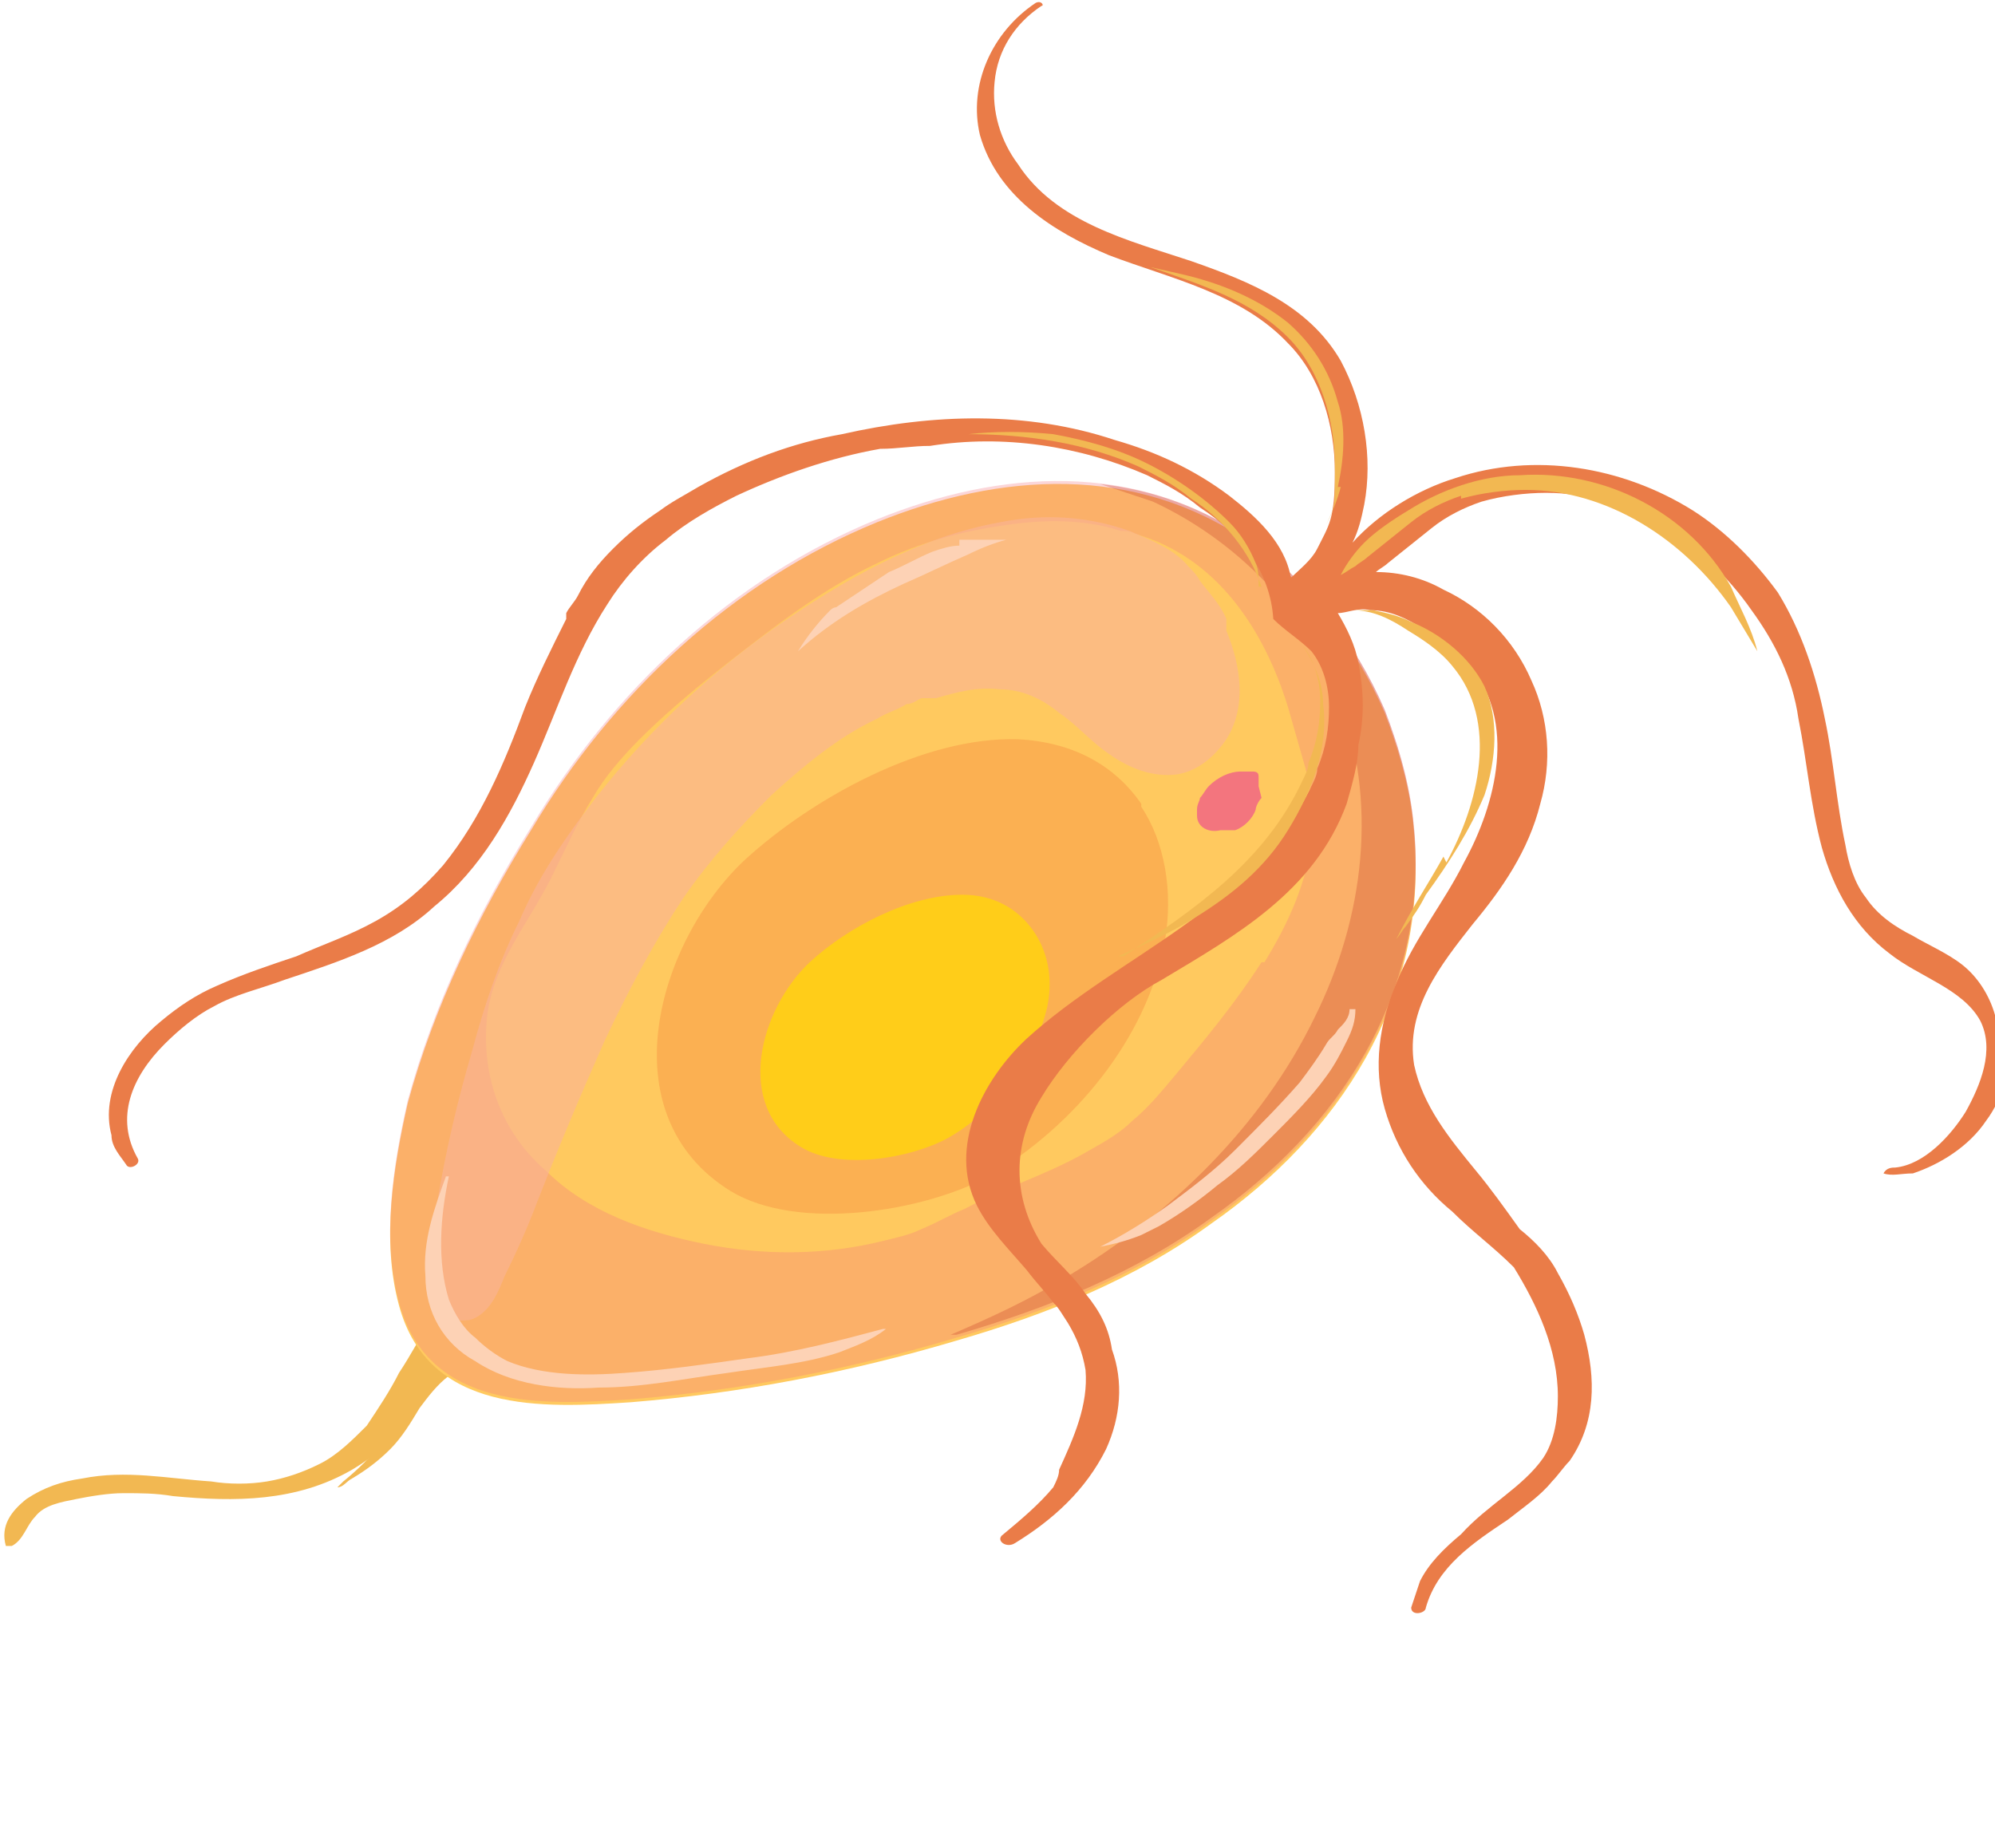<?xml version="1.0" encoding="UTF-8"?>
<svg xmlns="http://www.w3.org/2000/svg" version="1.1" xmlns:xlink="http://www.w3.org/1999/xlink" viewBox="0 0 68 63">
  <!-- Generator: Adobe Illustrator 29.3.1, SVG Export Plug-In . SVG Version: 2.1.0 Build 151)  -->
  <defs>
    <style>
      .st0 {
        fill: #ea7c48;
      }

      .st1 {
        fill: #f37432;
      }

      .st2 {
        fill: #ffcd19;
      }

      .st3 {
        fill: #f2b852;
      }

      .st4 {
        fill: none;
      }

      .st5 {
        opacity: .3;
      }

      .st5, .st6 {
        mix-blend-mode: multiply;
      }

      .st7 {
        mix-blend-mode: color-dodge;
        opacity: .6;
      }

      .st8 {
        fill: #c63925;
      }

      .st9 {
        isolation: isolate;
      }

      .st10 {
        fill: #fdd2b5;
      }

      .st11 {
        mix-blend-mode: screen;
      }

      .st12 {
        fill: #f3757e;
      }

      .st13 {
        clip-path: url(#clippath);
      }

      .st14 {
        fill: #ffc95f;
      }

      .st15 {
        fill: #fab498;
      }
    </style>
    <clipPath id="clippath">
      <rect class="st4" width="68" height="55"/>
    </clipPath>
  </defs>
  <g class="st9">
    <g id="Capa_1">
      <g class="st13">
        <g>
          <path class="st3" d="M19.2,45.1c0-.4-.4-.7-.6-1-.5-.5-1.3-1.2-2.1-1.1-.7,0-1.1.7-1.3,1.4-.2.2-.4.4-.5.6-.4.6-.7,1.2-1.1,1.8-.3.6-.7,1.2-1.1,1.8-.5.5-1,1-1.6,1.3-.6.3-1.2.5-1.8.6-.6.1-1.3.1-1.9,0-1.5-.1-2.9-.4-4.4-.1-.7.1-1.3.3-1.9.7-.5.4-.9.9-.7,1.6,0,0,.1,0,.2,0,.4-.2.5-.7.8-1,.3-.4.9-.5,1.4-.6.5-.1,1.1-.2,1.6-.2.6,0,1.1,0,1.7.1,2.1.2,4.2.2,6.1-.9.5-.3.9-.6,1.3-1,.4-.4.7-.9,1-1.4.3-.4.6-.8,1-1.1.3-.2.7-.4,1.1-.4.4,0,.9,0,1.3,0,.4,0,.9,0,1.3-.2.4-.2.5-.6.4-1h0Z"/>
          <g class="st6">
            <path class="st3" d="M19.2,45.1c0-.4-.4-.7-.6-1-.5-.5-1.3-1.2-2.1-1.1-.7,0-1.1.7-1.3,1.4-.2.2-.4.4-.5.6-.2.3-.4.6-.5.9.1.4.1.9,0,1.4-.2.7-.7,1.3-1.1,1.8-.4.5-.9,1-1.4,1.4,0,0-.1.1-.2.2.2,0,.3-.2.5-.3.5-.3.9-.6,1.3-1,.4-.4.7-.9,1-1.4.3-.4.6-.8,1-1.1.3-.2.7-.4,1.1-.4.4,0,.9,0,1.3,0,.4,0,.9,0,1.3-.2.4-.2.5-.6.4-1h0Z"/>
          </g>
          <path class="st14" d="M47.2,24.3c-1-2.3-2.6-4.4-4.6-5.8-3.9-2.7-8.5-2.4-12.7-.7-4.9,2-9,5.8-11.8,10.5-1.8,2.9-3.3,6-4.2,9.3-.5,2.2-.9,4.7-.3,6.9,1,3.7,4.9,3.5,7.9,3.3,3.7-.3,7.4-1,11.1-2.1,3.1-.9,6.1-2.1,8.7-4,4.3-3,7.4-7.6,6.9-13.3-.1-1.4-.5-2.8-1-4.1h0Z"/>
          <g class="st5">
            <path class="st12" d="M48.2,28.3c-.1-1.4-.5-2.8-1-4.1-1-2.3-2.6-4.4-4.6-5.8-3.9-2.7-8.5-2.4-12.7-.7-4.9,2-9,5.8-11.8,10.5-1.8,2.9-3.3,6-4.2,9.3-.5,2.2-.9,4.7-.3,6.9,1,3.7,4.9,3.5,7.9,3.3,3.7-.3,7.4-1,11.1-2.1,3.1-.9,6.1-2.1,8.7-4,4.3-3,7.4-7.6,6.9-13.3h0ZM43,32.8c-.9,1.4-1.9,2.6-2.9,3.8-.5.6-1,1.2-1.5,1.6-.5.5-1.1.8-1.8,1.2-1.3.7-2.6,1.1-3.9,1.8-.5.2-1,.5-1.5.7-.4.2-.9.3-1.3.4-2,.5-4.1.5-6.1.1-2-.4-4-1.1-5.4-2.5-1.5-1.3-2.2-3.2-2-5.2.2-1.9,1.5-3.3,2.3-5,.4-.8.8-1.7,1.3-2.5.4-.7,1-1.4,1.6-2,1.2-1.2,2.6-2.3,3.9-3.3,1.3-1,2.7-2,4.2-2.7,1.4-.7,2.9-1.1,4.4-1.3,1.3-.2,2.7-.2,3.9.2.2,0,.3,0,.5.1,2.8.8,4.4,3.3,5.2,5.9.2.7.4,1.4.6,2.1.2.8.3,1.5.2,2.3-.1,1.5-.8,3-1.6,4.3h0Z"/>
          </g>
          <g class="st5">
            <path class="st8" d="M48.2,28.3c-.1-1.4-.5-2.8-1-4.1-1-2.3-2.6-4.4-4.6-5.8-1.6-1.1-3.3-1.7-5.1-1.9.6.2,1.2.4,1.8.6,2.8,1.3,5.2,3.7,6.3,6.6,1.4,3.6.9,7.6-.8,11-1.8,3.7-4.9,6.7-8.4,8.8-1.3.8-2.6,1.4-4,2,0,0,.1,0,.2,0,3.1-.9,6.1-2.1,8.7-4,4.3-3,7.4-7.6,6.9-13.3h0Z"/>
          </g>
          <g class="st5">
            <path class="st1" d="M38.9,27.4c-.9-1.3-2.3-2.1-4.2-2.2-3.2-.1-7,2-9.3,4.1-3,2.8-4.7,8.7-.5,11.3,2.3,1.4,6.6.7,8.8-.5,2.9-1.7,5.4-4.7,6-8,.3-1.7,0-3.4-.8-4.6h0Z"/>
          </g>
          <path class="st2" d="M35.2,31.7c-.5-.7-1.3-1.2-2.4-1.2-1.8,0-3.9,1.1-5.2,2.3-1.7,1.6-2.6,4.9-.3,6.3,1.3.8,3.7.4,5-.3,1.6-.9,3-2.7,3.4-4.5.2-1,0-1.9-.5-2.6h0Z"/>
          <g class="st7">
            <path class="st15" d="M41.8,21.1c-.2-.5-.6-.9-.9-1.3-.1-.2-.3-.4-.4-.5-.5-.6-1.3-.9-2-1.2-1.4-.5-2.9-.6-4.4-.3-2.8.5-5.4,2-7.7,3.6-2.4,1.7-4.6,3.8-6.4,6.2-.9,1.2-1.7,2.4-2.3,3.8-.7,1.4-1.2,2.9-1.6,4.4-.5,1.7-.9,3.4-1.2,5.2-.2,1.2-.4,2.8.3,3.8.2.3.6.2.8.2.7-.2,1-1,1.2-1.5.4-.8.8-1.7,1.1-2.5.7-1.8,1.5-3.7,2.3-5.5.8-1.7,1.7-3.4,2.7-4.9.9-1.3,1.9-2.4,3-3.5,1.1-1,2.3-2,3.6-2.6.3-.2.7-.3,1-.5.2,0,.3-.1.5-.2,0,0,.2,0,.3,0,0,0,0,0,.1,0,0,0,0,0,.1,0,.7-.2,1.4-.4,2.2-.3.7,0,1.4.3,2,.8.6.4,1.1,1,1.7,1.4.7.5,1.5.8,2.3.7.7-.1,1.3-.6,1.7-1.2.7-1.1.5-2.5,0-3.7h0Z"/>
          </g>
          <g class="st11">
            <path class="st12" d="M42.9,26.8s0,0,0-.1c0,0,0-.2,0-.2,0-.1,0-.2-.2-.2-.1,0-.2,0-.4,0-.4,0-.8.2-1.1.5-.1.1-.2.3-.3.4,0,.1-.1.2-.1.4,0,0,0,.1,0,.2,0,.4.4.6.8.5.2,0,.3,0,.5,0,.3-.1.6-.4.7-.7,0-.1.1-.3.2-.4h0Z"/>
          </g>
          <path class="st0" d="M68,35.2c0-.2,0-.4,0-.6-.2-.7-.6-1.3-1.1-1.7-.5-.4-1.2-.7-1.7-1-.6-.3-1.2-.7-1.6-1.3-.4-.5-.6-1.2-.7-1.8-.3-1.4-.4-2.9-.7-4.3-.3-1.5-.8-3-1.6-4.3-.8-1.1-1.8-2.1-2.9-2.8-2.4-1.5-5.4-2-8.1-1.1-1.3.4-2.6,1.2-3.5,2.2.2-.4.3-.8.4-1.3.3-1.6,0-3.4-.8-4.9-1.1-1.9-3.1-2.7-5.1-3.4-2.1-.7-4.6-1.3-5.9-3.3-.6-.8-.9-1.8-.8-2.8.1-1.1.7-2,1.6-2.6.1,0,0-.2-.2-.1-1.5,1-2.3,2.8-1.9,4.5.6,2.1,2.5,3.3,4.4,4.1,2.1.8,4.5,1.3,6.1,3,1.1,1.1,1.6,2.8,1.6,4.4s-.2,1.8-.6,2.6c-.2.4-.6.7-.9,1-.2-1.2-1.2-2.1-2.1-2.8-1.2-.9-2.5-1.5-3.9-1.9-3-1-6.2-.9-9.3-.2-1.7.3-3.3.9-4.9,1.8-.5.3-.9.5-1.3.8-.6.4-1.1.8-1.6,1.3-.5.5-.9,1-1.2,1.6-.1.2-.3.4-.4.6,0,0,0,.1,0,.2,0,0,0,0,0,0-.5,1-1,2-1.4,3-.7,1.9-1.5,3.8-2.8,5.4-.7.8-1.4,1.4-2.3,1.9-.9.5-1.8.8-2.7,1.2-.9.3-1.8.6-2.7,1-.7.3-1.3.7-1.9,1.2-1.1.9-2.1,2.4-1.7,3.9,0,.4.3.7.5,1,.1.2.5,0,.4-.2-.8-1.4-.2-2.8.9-3.9.5-.5,1.1-1,1.7-1.3.7-.4,1.6-.6,2.4-.9,1.8-.6,3.7-1.2,5.1-2.5,1.6-1.3,2.6-3.1,3.4-4.9.8-1.8,1.4-3.7,2.5-5.4.5-.8,1.2-1.6,2-2.2.7-.6,1.6-1.1,2.4-1.5,1.5-.7,3.2-1.3,4.9-1.6.6,0,1.1-.1,1.7-.1,2.5-.4,5.1,0,7.4,1,.6.3,1.2.6,1.8,1.1,1.4.9,2.4,2.2,2.5,3.8.4.4.9.7,1.3,1.1.4.5.6,1.2.6,1.9,0,.7-.1,1.4-.4,2.1,0,0,0,0,0,0,0,.2-.1.4-.2.6-2,4.2-6.5,5.7-9.7,8.6-1.5,1.4-2.7,3.7-1.7,5.7.4.8,1.1,1.5,1.7,2.2.3.4.6.7.9,1.1.2.2.3.4.5.7.3.5.5,1,.6,1.6.1,1.2-.4,2.3-.9,3.4,0,.2-.1.4-.2.6-.5.6-1.1,1.1-1.7,1.6-.3.2.1.5.4.3,1.3-.8,2.4-1.8,3.1-3.2.5-1.1.6-2.3.2-3.4-.1-.7-.4-1.3-.9-1.9-.4-.6-1-1.1-1.5-1.7-1-1.6-1-3.4,0-5,.9-1.5,2.6-3.2,4.1-4,2.5-1.5,5.2-3,6.3-6,.2-.7.4-1.4.4-2,.2-.9.2-1.8,0-2.8-.1-.6-.4-1.2-.7-1.7.3,0,.7-.2,1.1-.1.7,0,1.3.3,1.9.7.5.3,1.1.7,1.5,1.2,1.6,1.9.9,4.7-.2,6.7-.7,1.4-1.7,2.6-2.3,4.1-.6,1.4-.8,2.9-.4,4.3.4,1.4,1.2,2.6,2.3,3.5.7.7,1.4,1.2,2.1,1.9,0,0,0,0,0,0,.8,1.3,1.5,2.8,1.5,4.4,0,.7-.1,1.5-.5,2.1-.7,1-1.9,1.6-2.8,2.6,0,0,0,0,0,0-.6.5-1.1,1-1.4,1.6-.1.3-.2.6-.3.9,0,.3.5.2.5,0,.4-1.4,1.6-2.2,2.8-3,.5-.4,1.1-.8,1.5-1.3.2-.2.4-.5.6-.7.9-1.3.9-2.8.5-4.3-.2-.7-.5-1.4-.9-2.1-.3-.6-.8-1.1-1.3-1.5-.5-.7-1-1.4-1.5-2-.9-1.1-1.8-2.2-2.1-3.6-.3-1.9.9-3.4,2-4.8,1-1.2,1.9-2.5,2.3-4.1.4-1.4.3-2.9-.3-4.2-.6-1.4-1.7-2.5-3-3.1-.7-.4-1.5-.6-2.3-.6.1-.1.3-.2.4-.3.5-.4,1-.8,1.5-1.2.5-.4,1.1-.7,1.7-.9.7-.2,1.5-.3,2.2-.3,2.8,0,5.4,1.7,7,4,.8,1.1,1.4,2.3,1.6,3.7.3,1.5.4,2.9.8,4.4.4,1.4,1.1,2.7,2.3,3.6,1,.8,2.5,1.2,3.1,2.3.5,1,0,2.2-.5,3.1-.5.8-1.4,1.8-2.4,1.9-.1,0-.3,0-.4.2.3.1.6,0,1,0,.9-.3,1.9-.9,2.5-1.8.6-.8.8-1.8,1-2.8h0Z"/>
          <g class="st6">
            <path class="st3" d="M49.2,29.2c-.5.9-1.1,1.8-1.6,2.8.1-.1.2-.3.3-.4.3-.4.5-.7.7-1.1.8-1.1,1.5-2.2,2-3.4.4-1.2.5-2.6,0-3.7-.5-1-1.5-1.8-2.5-2.2-.4-.2-.8-.3-1.3-.4-.2,0-.5,0-.7,0h0c.7,0,1.3.3,1.9.7.5.3,1.1.7,1.5,1.2,1.6,1.9.9,4.7-.2,6.7Z"/>
          </g>
          <g class="st6">
            <path class="st3" d="M42.9,20c0-.3,0-.6-.1-.8-.2-.5-.5-1-.9-1.4-.8-.8-1.8-1.5-2.8-2-1-.5-2.1-.8-3.2-1-1-.1-2-.1-2.9,0,2,0,4,.3,5.8,1.1.6.3,1.2.6,1.8,1.1,1.1.7,2,1.8,2.4,3h0Z"/>
          </g>
          <g class="st6">
            <path class="st3" d="M38.1,32.6c.9-.4,1.8-.8,2.6-1.3,1.3-.8,2.4-1.7,3.2-3,.8-1.3,1.4-2.8,1.2-4.3,0-.7-.3-1.4-.7-2-.2-.3-.5-.5-.7-.7.2.2.5.4.7.7.4.5.6,1.2.6,1.9,0,.7-.1,1.4-.4,2.1,0,0,0,0,0,0,0,.2-.1.4-.2.6-1.3,2.8-3.7,4.4-6.1,6h0Z"/>
          </g>
          <g class="st6">
            <path class="st3" d="M49.8,17c.7-.2,1.5-.3,2.2-.3,2.8,0,5.4,1.7,7,4,.3.5.6,1,.9,1.5-.2-.8-.6-1.5-.9-2.2-1.4-2.5-4.3-4-7.2-3.8-1.3,0-2.7.5-3.8,1.2-.5.3-1.1.7-1.5,1.1-.3.3-.6.7-.8,1.1.2-.1.3-.2.5-.3.1-.1.3-.2.4-.3.5-.4,1-.8,1.5-1.2.5-.4,1.1-.7,1.7-.9h0Z"/>
          </g>
          <g class="st6">
            <path class="st3" d="M45.6,16.6c.2-.9.3-2,0-2.9-.3-1.1-.9-2-1.7-2.7-1-.8-2.2-1.3-3.4-1.6-.4-.1-.9-.2-1.3-.3,1.7.6,3.4,1.1,4.7,2.4,1.1,1.1,1.6,2.8,1.6,4.4s0,1.3-.3,2c.2-.4.4-.9.5-1.3Z"/>
          </g>
          <g class="st11">
            <path class="st10" d="M32.7,18.6c-.3,0-.6.1-.9.2-.5.2-1,.5-1.5.7-.6.4-1.2.8-1.8,1.2,0,0-.1,0-.2.1-.4.4-.8.9-1.1,1.4,1.1-1,2.3-1.7,3.6-2.3.7-.3,1.5-.7,2.2-1,.4-.2.9-.4,1.3-.5-.5,0-1.1,0-1.6,0h0Z"/>
          </g>
          <g class="st11">
            <path class="st10" d="M30.2,45.3s0,0-.1,0c-1.5.4-3,.8-4.6,1-1.4.2-2.8.4-4.2.5-1.3.1-2.8.1-4-.4-.4-.2-.8-.5-1.1-.8-.4-.3-.7-.8-.9-1.3-.4-1.3-.3-2.8,0-4.2,0,0,0,0-.1,0-.4,1.1-.8,2.2-.7,3.4,0,1.2.6,2.3,1.7,2.9,1.2.8,2.8,1,4.2.9,1.5,0,2.9-.3,4.4-.5,1.3-.2,2.6-.3,3.8-.7.5-.2,1.1-.4,1.6-.8h0Z"/>
          </g>
          <g class="st11">
            <path class="st10" d="M46.1,34.4c0,0-.1,0-.1,0,0,.3-.2.5-.4.7-.1.2-.3.3-.4.5-.3.5-.6.9-.9,1.3-.7.8-1.4,1.5-2.2,2.3-.7.7-1.5,1.3-2.3,1.9-.7.5-1.5,1-2.3,1.4.5-.1.9-.2,1.4-.4.2-.1.4-.2.6-.3.7-.4,1.4-.9,2-1.4.7-.5,1.3-1.1,1.9-1.7.6-.6,1.3-1.3,1.8-2,.3-.4.5-.8.7-1.2.2-.4.3-.7.3-1.1h0Z"/>
          </g>
        </g>
      </g>
    </g>
  </g>
</svg>